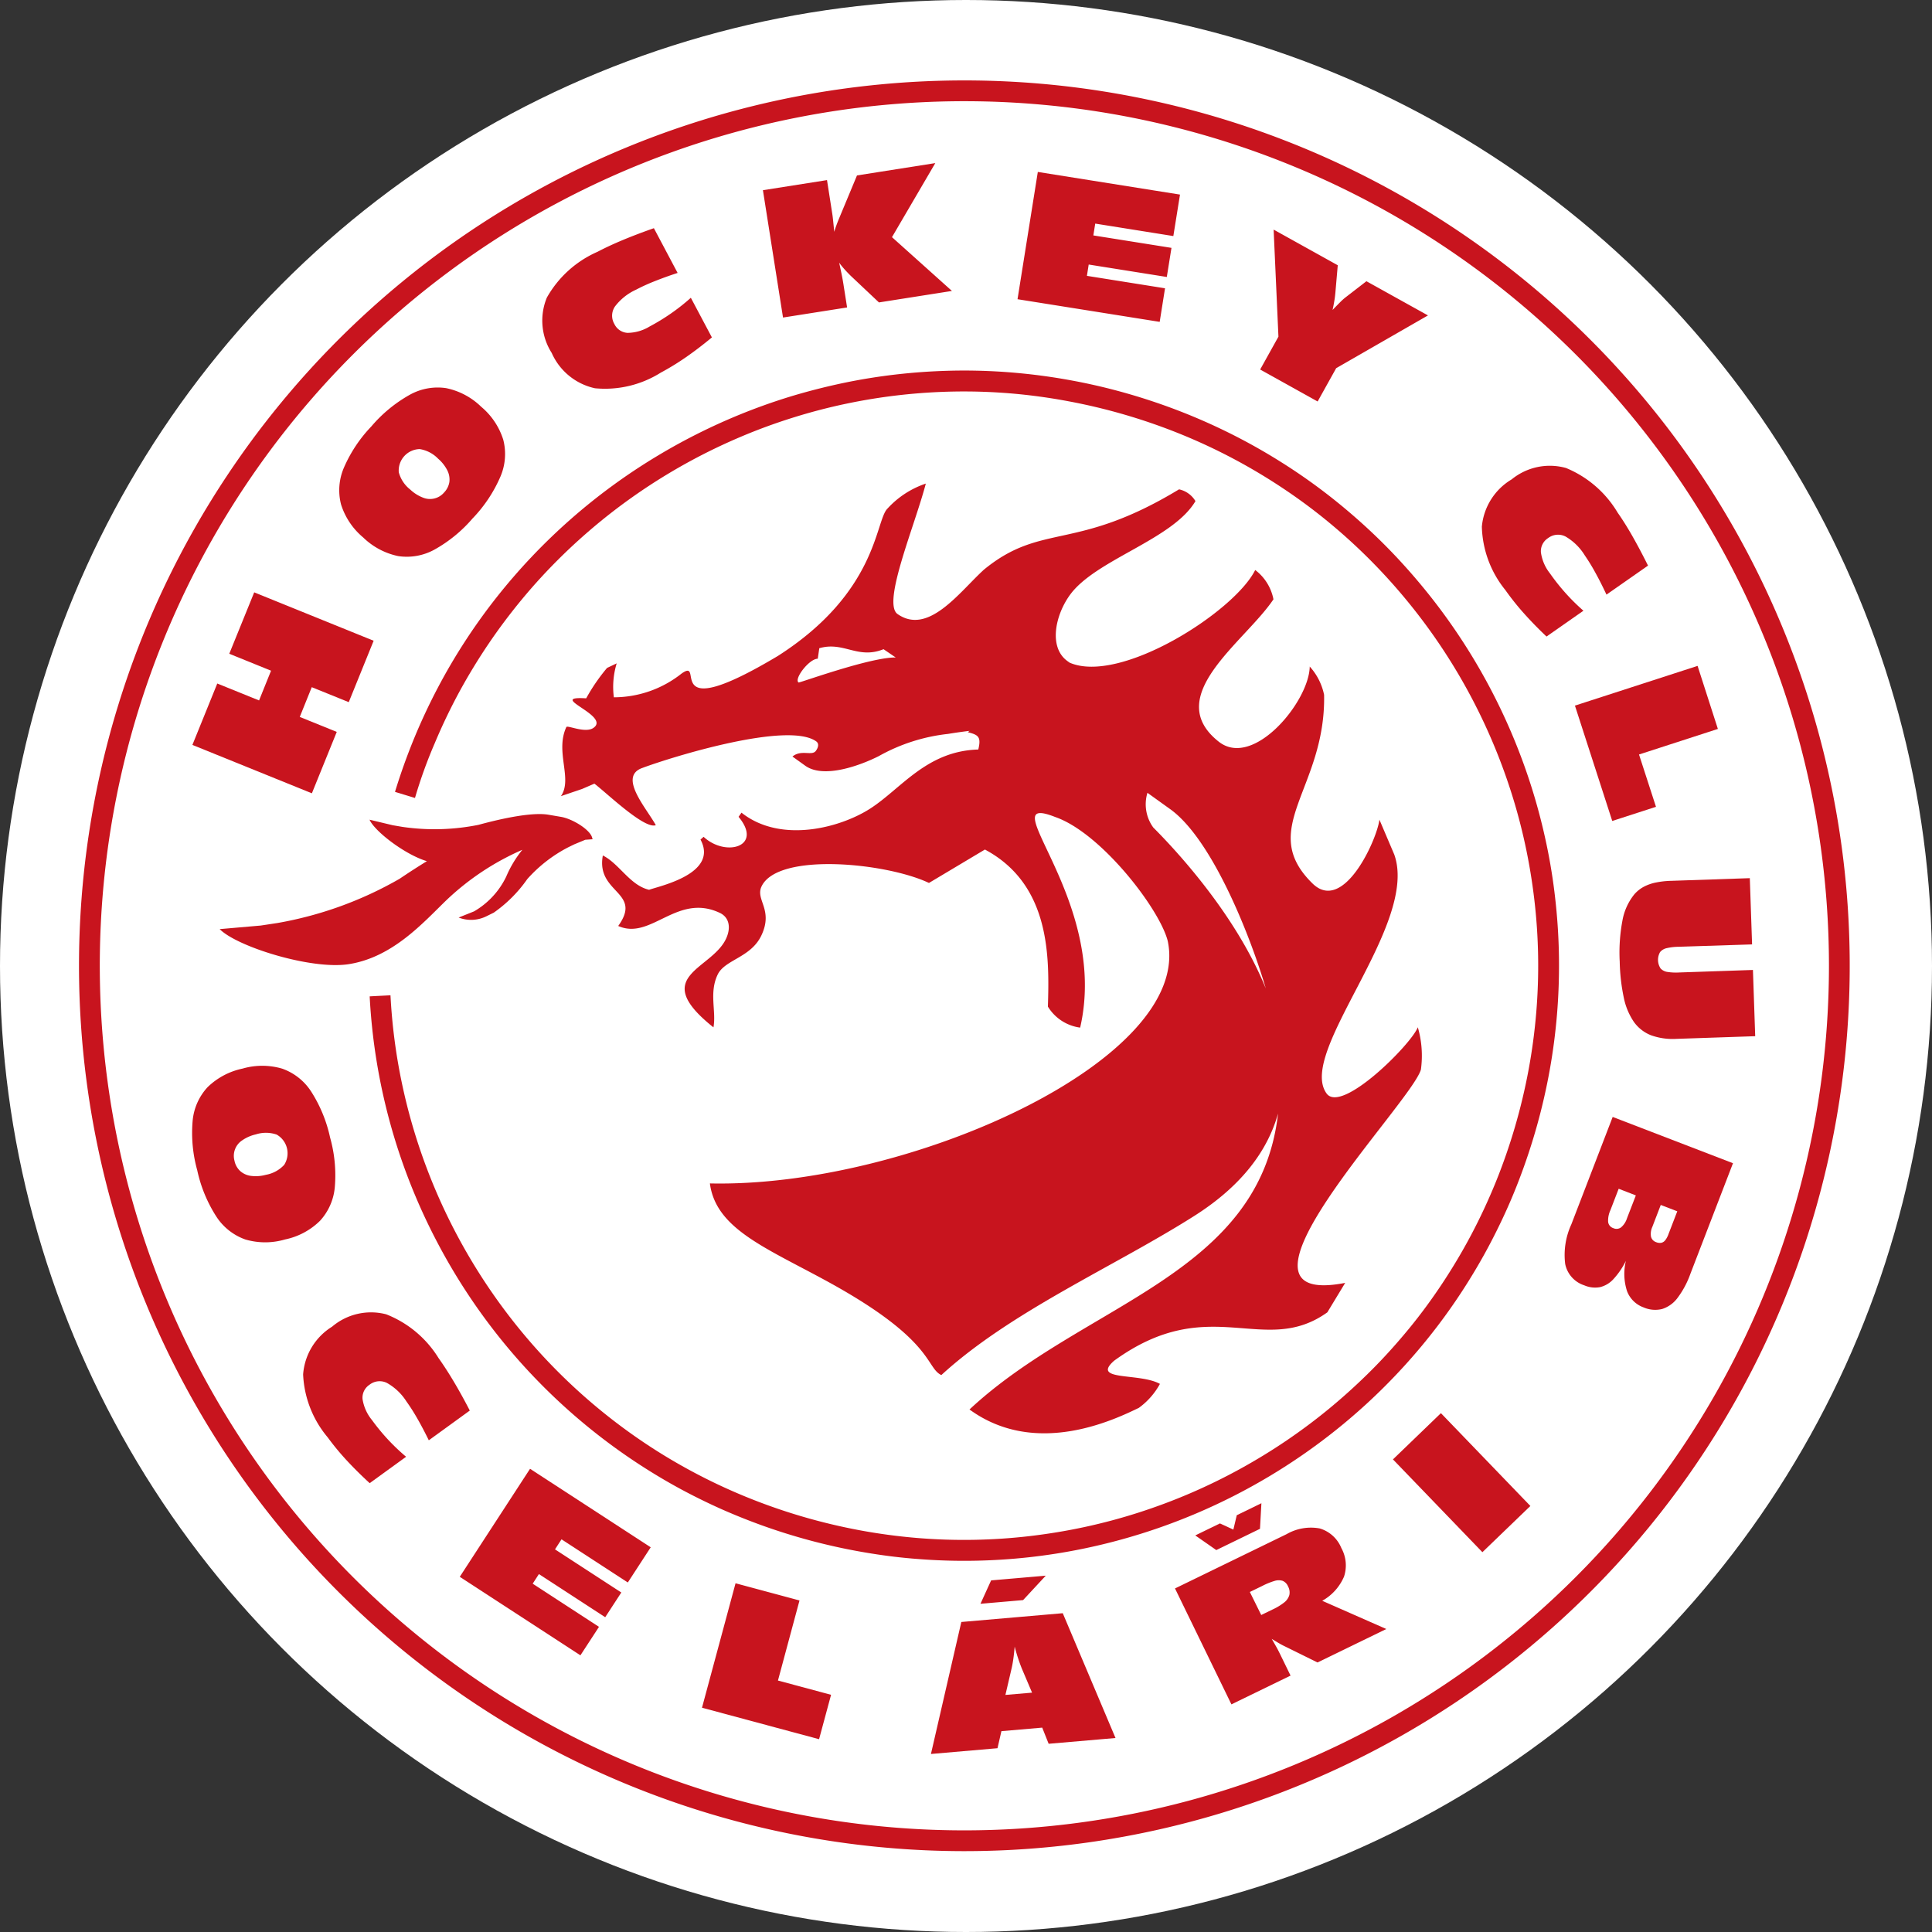 <svg xmlns="http://www.w3.org/2000/svg" width="145" height="145" viewBox="0 0 145 145"><rect x="0" y="0" width="145" height="145" fill="#333333" stroke="none"/><defs><clipPath id="a"><path data-name="Rectangle 2" fill="#c8141e" d="M0 0h132.9v132.9H0z"/></clipPath></defs><g data-name="Group 17" transform="translate(-354.324 -61.227)"><circle data-name="Ellipse 1" cx="72.5" cy="72.5" r="72.5" transform="translate(354.324 61.227)" fill="#fff"/><g data-name="Group 2"><g data-name="Group 1" clip-path="url(#a)" fill="#c8141e" transform="translate(360.253 67.259)"><path data-name="Path 1" d="M17.478 53.507l1.867-4.608-2.776-1.124.9-2.233 2.777 1.124 1.868-4.609-8.964-3.632-1.872 4.609 3.136 1.271-.9 2.232-3.136-1.27-1.867 4.608zm12.089-20.658a10.531 10.531 0 002.066-3.12 4.291 4.291 0 00.207-2.763 5.3 5.3 0 00-1.66-2.474 5.282 5.282 0 00-2.629-1.394 4.3 4.3 0 00-2.728.5 10.533 10.533 0 00-2.881 2.373 10.492 10.492 0 00-2.064 3.106 4.273 4.273 0 00-.209 2.757 5.3 5.3 0 001.658 2.47 5.321 5.321 0 002.631 1.4 4.3 4.3 0 002.72-.487 10.483 10.483 0 002.885-2.368m-2.146-1.937a1.391 1.391 0 01-1.609.4 2.928 2.928 0 01-.946-.6 2.462 2.462 0 01-.862-1.3 1.61 1.61 0 011.57-1.739 2.453 2.453 0 011.384.723 2.876 2.876 0 01.693.882 1.52 1.52 0 01.151.862 1.472 1.472 0 01-.383.776m20.086-11.622l-1.581-2.978a15.2 15.2 0 01-1.5 1.184 15.85 15.85 0 01-1.592.971 3.256 3.256 0 01-1.656.479 1.163 1.163 0 01-.992-.667 1.224 1.224 0 01.044-1.311 4.131 4.131 0 011.583-1.262 14.238 14.238 0 011.35-.618 28.533 28.533 0 011.77-.64l-1.781-3.358q-1.257.441-2.317.882t-1.916.891a8.079 8.079 0 00-3.8 3.437 4.52 4.52 0 00.365 4.153 4.619 4.619 0 003.249 2.651 7.864 7.864 0 004.935-1.172 19.33 19.33 0 001.875-1.148q.961-.665 1.968-1.5m5.333-1.488l4.809-.757-.284-1.8q-.047-.3-.126-.689c-.055-.262-.114-.551-.185-.87.125.171.262.339.406.5s.3.323.46.482l2.12 2 5.478-.862-4.5-4.037 3.251-5.558-5.877.926-1.291 3.1q-.129.306-.234.585c-.068.186-.13.366-.181.547-.033-.337-.064-.63-.089-.874s-.051-.435-.075-.576l-.38-2.432-4.81.758zm17.6-1.375l10.67 1.7.4-2.52-5.862-.934.134-.849 5.862.934.35-2.185-5.863-.934.141-.888 5.862.936.5-3.113-10.671-1.7zm18.21 5.276l4.314 2.4 1.391-2.5 6.889-3.96-4.618-2.566-1.592 1.229a4.4 4.4 0 00-.336.3c-.156.156-.364.366-.615.629.059-.25.1-.485.138-.708s.06-.427.077-.618l.176-2.031-4.813-2.676.361 8.035zm21.5 20.035l2.763-1.932a15.08 15.08 0 01-1.356-1.341 15.574 15.574 0 01-1.156-1.46 3.242 3.242 0 01-.68-1.585 1.164 1.164 0 01.542-1.067 1.227 1.227 0 011.306-.116 4.133 4.133 0 011.446 1.418 14.216 14.216 0 01.776 1.264q.41.737.851 1.679l3.118-2.178q-.593-1.193-1.16-2.191t-1.12-1.785a8.094 8.094 0 00-3.874-3.35 4.526 4.526 0 00-4.082.856 4.614 4.614 0 00-2.235 3.547 7.864 7.864 0 001.763 4.756 19.491 19.491 0 001.369 1.722q.775.872 1.724 1.771m2.13 5.181l2.8 8.658 3.282-1.063-1.273-3.926 5.919-1.918-1.523-4.732zm13.295 17.922l-.17-4.972-5.894.2a6.608 6.608 0 00-1.159.128 3.33 3.33 0 00-.919.326 2.51 2.51 0 00-.7.565 4.352 4.352 0 00-.892 1.985 12.948 12.948 0 00-.2 3.066 14.408 14.408 0 00.308 2.71 4.978 4.978 0 00.761 1.817 2.862 2.862 0 001.294 1 4.837 4.837 0 001.911.264l5.894-.2-.17-4.971-5.516.188a4.215 4.215 0 01-.884-.037.866.866 0 01-.531-.264 1.175 1.175 0 01-.039-1.227.894.894 0 01.515-.3 4.174 4.174 0 01.875-.1zm-10.462 12.949l-3.1 8.055a5.5 5.5 0 00-.465 2.978 2.125 2.125 0 001.435 1.606 2.037 2.037 0 001.185.134 2 2 0 001.01-.611 5.777 5.777 0 00.926-1.363 4.184 4.184 0 00.084 2.269 2.077 2.077 0 001.247 1.228 2.175 2.175 0 001.395.117 2.316 2.316 0 001.155-.837 6.809 6.809 0 00.957-1.794l3.2-8.309zm.45 5.39l1.288.5-.666 1.721a1.474 1.474 0 01-.443.677.571.571 0 01-.58.059.563.563 0 01-.391-.465 1.861 1.861 0 01.168-.876zm3.158 1.216l1.24.476-.655 1.7a1.725 1.725 0 01-.242.464.53.53 0 01-.3.2.705.705 0 01-.4-.052.576.576 0 01-.376-.411 1.248 1.248 0 01.097-.722z"/><path data-name="Path 2" d="M8.878 81.817a10.5 10.5 0 001.43 3.457 4.3 4.3 0 002.174 1.718 5.278 5.278 0 002.979 0 5.247 5.247 0 002.626-1.4 4.29 4.29 0 001.113-2.538 10.483 10.483 0 00-.356-3.716 10.5 10.5 0 00-1.422-3.451 4.285 4.285 0 00-2.17-1.714 5.3 5.3 0 00-2.975-.006 5.325 5.325 0 00-2.631 1.4 4.286 4.286 0 00-1.118 2.53 10.441 10.441 0 00.35 3.716m2.8-.7a1.39 1.39 0 01.568-1.558 2.928 2.928 0 011.026-.449 2.473 2.473 0 011.561.014 1.612 1.612 0 01.565 2.275 2.464 2.464 0 01-1.374.745 2.862 2.862 0 01-1.118.08 1.5 1.5 0 01-.8-.356 1.443 1.443 0 01-.431-.75M21.82 105.28l2.729-1.979a15.751 15.751 0 01-1.382-1.318 15.923 15.923 0 01-1.18-1.439 3.259 3.259 0 01-.706-1.573 1.163 1.163 0 01.523-1.076 1.228 1.228 0 011.3-.139 4.13 4.13 0 011.47 1.392 14.221 14.221 0 01.8 1.252c.282.486.573 1.042.88 1.664l3.076-2.231q-.612-1.184-1.2-2.171t-1.148-1.773a8.086 8.086 0 00-3.924-3.279 4.515 4.515 0 00-4.063.927 4.609 4.609 0 00-2.174 3.585 7.867 7.867 0 001.846 4.724 19.367 19.367 0 001.4 1.7q.793.858 1.755 1.741m6.756 7.023l5.274-8.107 9.057 5.892-1.719 2.641-4.976-3.239-.489.754 4.976 3.237-1.208 1.855-4.975-3.238-.468.721 4.976 3.24-1.393 2.137zm18.179 9.825l8.787 2.363.9-3.332-3.986-1.071 1.617-6.009-4.8-1.291zm20.9-7.8l3.2-.277 1.7-1.833-4.1.354zm-3.717 11.272l4.995-.432.294-1.28 3.062-.265.483 1.212 5.018-.433-3.959-9.367-7.613.659zm5.589-4.431l.448-1.921c.059-.239.106-.506.147-.791s.073-.591.1-.915a13.385 13.385 0 00.534 1.64l.771 1.815zm16.1-12.872l-1.85.9 1.577 1.1 3.279-1.595.107-1.921-1.849.9-.256 1.079zm.862 13.58l-4.234-8.7 8.381-4.078a3.655 3.655 0 012.479-.426 2.525 2.525 0 011.625 1.473 2.688 2.688 0 01.2 2.144 3.79 3.79 0 01-1.635 1.813l4.81 2.118-5.162 2.512-2.554-1.26c-.067-.032-.178-.09-.327-.177s-.338-.2-.558-.334c.113.191.227.391.345.6s.23.435.344.67l.725 1.486zm2.237-6.707l.855-.415a4.359 4.359 0 00.871-.528 1.1 1.1 0 00.384-.554.933.933 0 00-.1-.655.759.759 0 00-.406-.414 1.027 1.027 0 00-.622.014 5.31 5.31 0 00-.887.362l-.949.462zm16.6-4.714l3.6-3.469-6.713-6.966-3.6 3.47z"/><path data-name="Path 3" d="M61.298 43.315l-.915-.623c-1.949.783-2.979-.608-4.822-.074l-.116.79c-.638-.007-1.807 1.519-1.44 1.783.06.042 5.4-1.909 7.294-1.877m3.423 53.858c-1.192-.574-.514-2.623-8.5-7-4.687-2.568-8.425-3.975-8.872-7.386 14.93.332 36.248-9.314 34.361-18.2-.616-2.416-5.01-8.113-8.444-9.3-5-1.964 4.087 6.171 1.872 15.806a3.347 3.347 0 01-2.421-1.577c.107-3.659.223-9.142-4.727-11.788l-4.2 2.508c-3.166-1.507-11.33-2.333-12.564.26-.483 1.013.912 1.737-.017 3.688-.794 1.666-2.741 1.8-3.279 2.934-.655 1.375-.091 2.758-.314 3.956-4.849-3.867-.178-4.294.936-6.633.4-.84.249-1.621-.449-1.954-3.227-1.535-5.171 2.084-7.635.977 1.863-2.585-1.685-2.432-1.154-5.291 1.244.626 2.036 2.244 3.473 2.577.732-.275 5.238-1.192 3.857-3.769l.233-.208c1.644 1.538 4.494.754 2.625-1.5l.218-.312c2.962 2.349 7.467 1.125 9.7-.331 2.315-1.509 4.218-4.3 8.073-4.408.226-.944.02-1.1-.791-1.3l.138-.1c-.557.065-1.1.143-1.614.228a13.624 13.624 0 00-5.212 1.673c-1.3.654-4.1 1.727-5.512.712l-.957-.687c.671-.55 1.464-.018 1.759-.429.188-.259.248-.546.025-.707-2.119-1.525-10.8 1.154-13.039 1.989-1.855.645.289 3.006 1 4.3-.851.318-3.619-2.354-4.609-3.118l-.926.4-1.587.538c.9-1.293-.457-3.324.406-5.183.078-.169 1.416.492 2.037.059 1.326-.924-3.61-2.405-.547-2.217a14.016 14.016 0 011.567-2.282l.723-.342a6.05 6.05 0 00-.213 2.547 8.193 8.193 0 005.073-1.775c1.861-1.327-1.739 4.038 7.244-1.333 7.474-4.784 7.3-10.13 8.208-11.044a6.854 6.854 0 012.888-1.888c-.833 3.185-3.256 8.866-2.15 9.77 2.331 1.675 4.681-1.647 6.511-3.31 4.362-3.575 6.867-1.312 14.645-6.028a1.9 1.9 0 011.231.884c-1.71 2.9-7.515 4.39-9.431 7.055-1.113 1.549-1.589 3.935-.175 4.952l.158.115c3.8 1.657 12.383-3.824 13.932-6.952a3.614 3.614 0 011.37 2.2c-2.139 3.2-8.414 7.27-4.114 10.678 2.6 2.071 6.791-3.007 6.837-5.632a4.51 4.51 0 011.078 2.122c.14 7.029-5.071 10.063-.858 14.17 2.333 2.26 4.834-3.328 5.01-4.8l1.111 2.609c1.887 5.253-7.322 14.842-5.078 17.939 1.121 1.558 6.365-3.695 6.848-4.969a7.635 7.635 0 01.233 3.175c-.724 2.533-16 18.025-5.683 16.01l-1.34 2.212c-4.772 3.406-8.819-1.58-16 3.629-1.765 1.55 1.9.888 3.436 1.74a5.414 5.414 0 01-1.584 1.8c-1.807.87-7.723 3.754-12.708.121 8.545-7.982 21.762-10.013 23.157-22.209-.778 2.754-2.688 5.4-6.285 7.681-6 3.807-13.759 7.154-18.986 11.946m15.468-43.7a2.966 2.966 0 00.435 2.6c1.762 1.767 6.2 6.544 8.448 12.083-1.13-3.855-4-11.171-7.167-13.451z" fill-rule="evenodd"/><path data-name="Path 4" d="M26.105 58.6c-1.621-.485-3.908-2.226-4.3-3.113l1.74.416.728.124a16.706 16.706 0 005.705-.152c1.159-.315 3.853-1 5.26-.76l.937.16c.886.151 2.253 1 2.348 1.613h-.007a.728.728 0 01.042.066l-.562.041-.849.353-.457.225a10.665 10.665 0 00-3.046 2.372 10.134 10.134 0 01-2.518 2.52l-.587.289a2.586 2.586 0 01-2.047.077l1.156-.462a6.034 6.034 0 002.416-2.61 8.351 8.351 0 011.211-2.012 19.6 19.6 0 00-5.7 3.781c-1.752 1.694-4.038 4.3-7.357 4.806-2.8.424-8.358-1.313-9.66-2.634l3.087-.269 1.259-.191a28.035 28.035 0 009.156-3.317 57.864 57.864 0 012.043-1.319" fill-rule="evenodd"/><path data-name="Path 5" d="M23.716 53.4q.621-2.03 1.429-4 .795-1.93 1.767-3.781.957-1.821 2.082-3.55 1.111-1.708 2.376-3.306a44.7 44.7 0 0111.981-10.545 45.03 45.03 0 017.164-3.5c1.245-.475 2.514-.9 3.8-1.259s2.594-.67 3.911-.918 2.658-.436 4-.563 2.71-.195 4.068-.2q2.06-.006 4.115.181c1.387.126 2.768.317 4.137.572q2.092.388 4.138.974 2.063.59 4.065 1.373 1.962.768 3.849 1.721 1.853.936 3.615 2.045 1.741 1.092 3.373 2.346 1.615 1.243 3.115 2.629t2.841 2.881q1.35 1.5 2.563 3.112a44.911 44.911 0 017.174 14.3q.569 1.941.963 3.927t.6 4.022a44.38 44.38 0 01.085 8.233q-.174 2.1-.544 4.168c-.251 1.4-.57 2.795-.953 4.167s-.835 2.742-1.349 4.082c-.5 1.312-1.07 2.6-1.7 3.863q-.925 1.864-2.024 3.631-1.082 1.749-2.325 3.39-1.229 1.624-2.606 3.132t-2.861 2.863a44.859 44.859 0 01-21.277 10.827q-1.992.407-4.016.629t-4.089.258a43.938 43.938 0 01-4.138-.124c-1.4-.1-2.788-.278-4.166-.517q-2.106-.363-4.169-.924-1.732-.471-3.421-1.077-1.581-.569-3.115-1.25-1.514-.678-2.973-1.462a44.69 44.69 0 01-18.359-18.633 44.585 44.585 0 01-5.026-18.37c.521-.028 1.042-.053 1.561-.081.059 1.106.157 2.212.3 3.31s.325 2.18.552 3.259a43.051 43.051 0 001.83 6.3 43.355 43.355 0 006.362 11.384 43.016 43.016 0 009.575 9.036q1.384.954 2.84 1.793 1.472.849 3.007 1.581 1.553.739 3.163 1.353 1.634.624 3.314 1.115a43.962 43.962 0 004.29 1.023 43.218 43.218 0 004.288.575q2.127.176 4.26.139c1.4-.024 2.81-.117 4.206-.281s2.761-.389 4.124-.683 2.7-.652 4.016-1.074 2.611-.905 3.881-1.45 2.51-1.149 3.717-1.811 2.389-1.382 3.529-2.156 2.25-1.606 3.312-2.487 2.092-1.822 3.07-2.8 1.917-2.026 2.8-3.1 1.724-2.221 2.5-3.392 1.514-2.408 2.178-3.663q1.011-1.914 1.829-3.922a43.786 43.786 0 002.474-8.459 42.914 42.914 0 00.574-4.289q.177-2.124.14-4.26c-.023-1.4-.118-2.809-.281-4.2s-.389-2.761-.683-4.124-.652-2.7-1.074-4.016a43.459 43.459 0 00-3.261-7.599 43.234 43.234 0 00-4.643-6.84 42.947 42.947 0 00-5.9-5.869c-1.075-.882-2.221-1.724-3.392-2.5s-2.407-1.514-3.664-2.178a42.928 42.928 0 00-3.921-1.828 43.842 43.842 0 00-8.428-2.469 42.862 42.862 0 00-4.26-.584q-2.11-.179-4.231-.147a43.165 43.165 0 00-8.276.933c-1.357.288-2.679.638-3.992 1.052s-2.6.887-3.858 1.422a43.34 43.34 0 00-10.516 6.346c-1.057.867-2.088 1.792-3.065 2.76s-1.919 1.994-2.8 3.058-1.729 2.188-2.511 3.343-1.524 2.372-2.2 3.612a42.838 42.838 0 00-1.852 3.867 35.445 35.445 0 00-1.484 4.111z"/><path data-name="Path 6" d="M66.449 132.9A66.448 66.448 0 100 66.447 66.457 66.457 0 0066.449 132.9m0-1.56a64.888 64.888 0 1164.888-64.888 64.9 64.9 0 01-64.888 64.888" fill-rule="evenodd"/></g></g></g></svg>